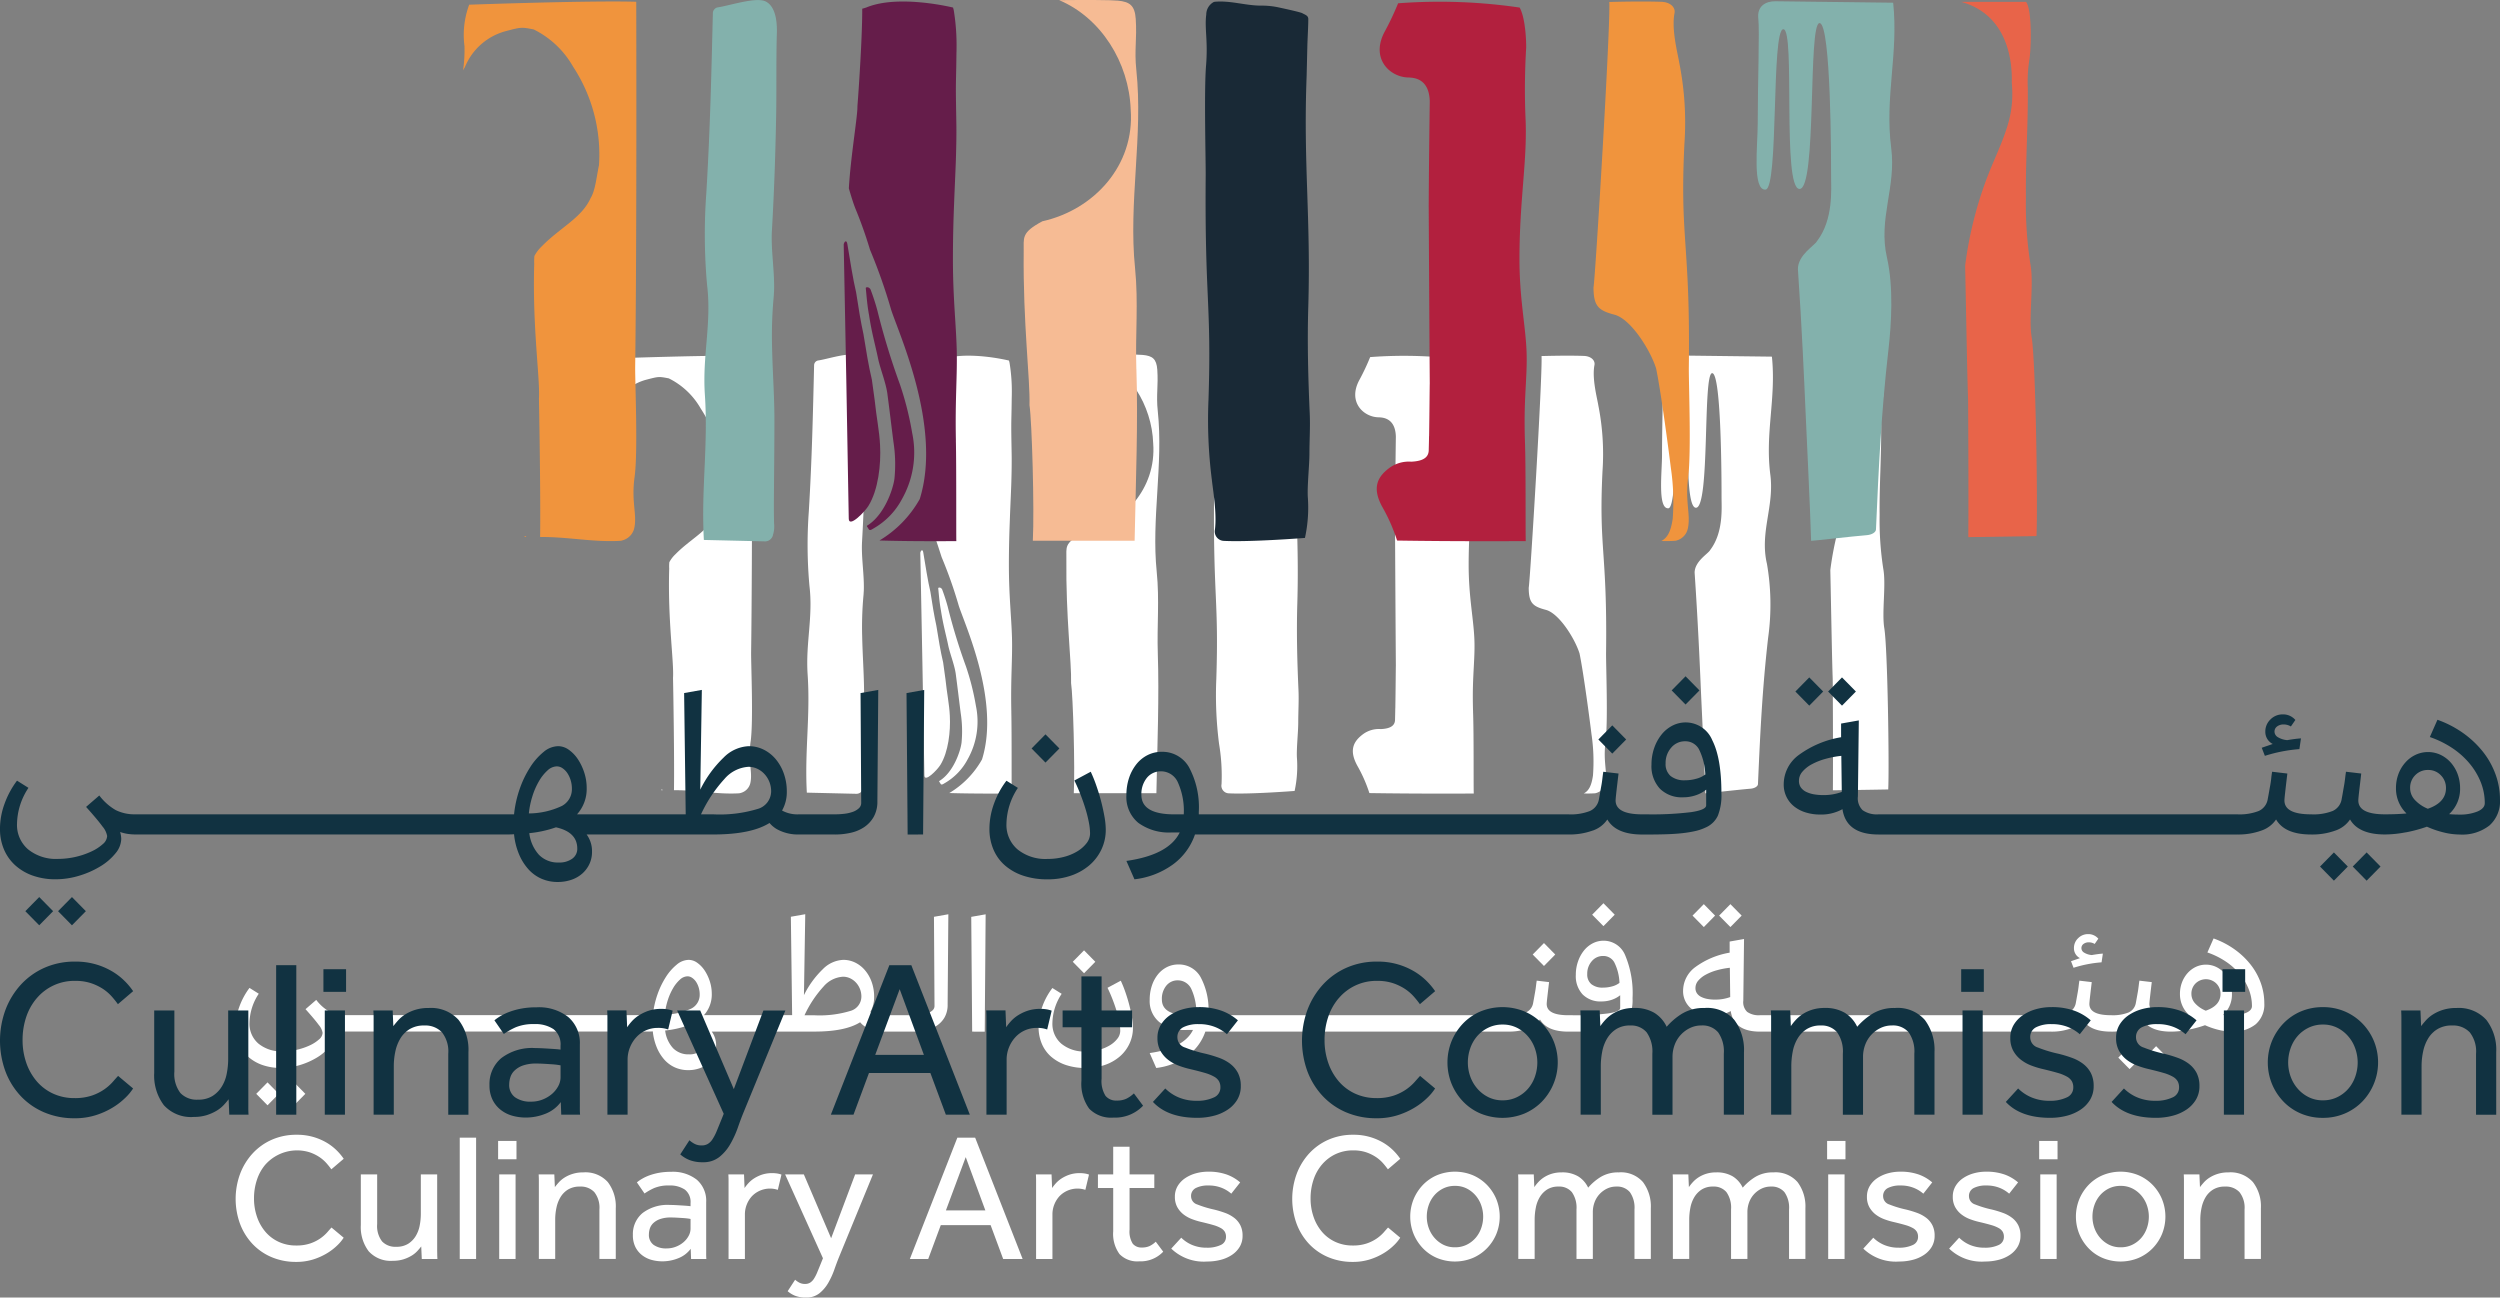 <svg xmlns="http://www.w3.org/2000/svg" width="382.191" height="198.361"><rect width="100%" height="100%" fill="#808080" stroke="none"/><g data-name="Group 685"><path data-name="Path 7371" d="M101.179 120.71a1.068 1.068 0 01.146.074h-.234c.03-.026.059-.048.088-.074" fill="#fff"/><path data-name="Path 7372" d="M288.663 120.689s-3.945.074-8.458.129c.044-5.855-.02-17.023-.028-17.017-.117-3.457-.189-8.2-.364-16.652a47.621 47.621 0 013.442-12.717c1.9-4.4 2.642-6.4 2.344-10.031.087-3.089-.758-8.458-6.266-9.978h8.034c.777.979.641 5.965.4 7.258a17.566 17.566 0 00-.182 3.445c.044 4.705-.284 8.888-.234 13.593a48.316 48.316 0 00.562 8.265c.443 2.411-.248 6.636.152 9.053.509 3.047.772 21.18.6 24.652" fill="#fff"/><path data-name="Path 7373" d="M270.115 86.136a36.733 36.733 0 01.188 11.394c-.9 7.861-1.215 14.716-1.55 22.331-.013.362-.516.671-1.186.718-1.527.118-6.861.727-6.861.7-.088-3.472-.6-13.883-.721-16.757s-.415-9.579-.917-16.968c0-1.753 2.11-2.931 2.365-3.452 2.066-2.685 1.752-6.483 1.752-8.031s.019-19.022-1.435-19.022-.3 20.637-2.487 20.576-.491-19.817-2-19.817-.558 19.8-2.214 19.9-.964-5.5-.964-8.174c0-4.945.239-11.532.072-13.06s.924-2.149 2.125-2.13l14.6.179c.668 6.4-1.063 11.647-.241 18.043.633 4.841-1.63 8.752-.53 13.573" fill="#fff"/><path data-name="Path 7374" d="M177.002 99.961c.218 6.437-.065 13.743-.217 21.3h-12.627c.2-3.891-.116-14.873-.415-16.826.094-3.171-.815-10.141-.72-19.023.032-1.739-.364-2.35 2.321-3.779 6.448-1.438 11.469-6.979 10.953-13.854-.205-5.869-3.713-11.408-8.878-13.579 3.369-.034 6.4-.027 7.3.062 1.454.142 2.087.589 2.205 2.26.167 2.5-.191 3.869.072 6.32.866 8.155-.99 16.428-.16 24.584.438 4.314.021 8.2.167 12.531" fill="#fff"/><path data-name="Path 7375" d="M198.216 59.689c.075-1.82.112-2.443.112-3.131 0-.454-.4-.534-.753-.738-.24-.136-2.289-.579-2.958-.724a9.9 9.9 0 00-2.005-.213c-1.973.034-3.927-.665-5.893-.475a.423.423 0 00-.184.063 1.773 1.773 0 00-.865 1.507c-.228 1.72.231 3.224-.025 6.361s-.032 11.631-.047 13.674c-.124 15.475.731 15.729.352 27.673a58.452 58.452 0 00.414 10.022 29.39 29.39 0 01.382 6.164 1.171 1.171 0 001.056 1.408c3.264.174 10.113-.362 10.113-.362a17.736 17.736 0 00.35-5.14c-.065-1.46.205-3.864.206-5.324 0-1.649.109-3.289.037-4.936-.2-4.416-.311-8.837-.18-13.255.33-11.189-.625-17.681-.2-28.679z" fill="#fff"/><path data-name="Path 7376" d="M245.419 119.709a1.953 1.953 0 01-1.339 1.507.962.962 0 01-.283.062 16.492 16.492 0 01-1.667.02c.713-.39 1.155-1.072 1.4-2.746a28.524 28.524 0 00-.226-6.286c-.247-2.039-1.207-9.347-1.826-12.354-.7-2.265-3.13-6.152-5.16-6.682s-2.6-1.075-2.612-3.376c.219-1.089 2.132-32.616 1.958-35.423 2.372-.062 4.736-.083 6.455-.021 1.091.034 1.775.664 1.637 1.4-.4 2.041.4 4.993.59 6.164a38.153 38.153 0 01.64 10.024c-.589 11.942.735 12.2.546 27.672-.029 2.041.32 10.539-.08 13.677s.319 4.64-.037 6.359" fill="#fff"/><path data-name="Path 7377" d="M101.165 120.716a1.026 1.026 0 01.145.075h-.233c.03-.027.058-.048.088-.075" fill="#fff"/><path data-name="Path 7378" d="M114.753 113.349c-.437 3.136.334 4.643-.043 6.36a2.037 2.037 0 01-1.449 1.508 1.144 1.144 0 01-.3.062c-3.29.192-6.557-.508-9.853-.473h-.073c.073-4.9-.11-15.47-.146-17.168.16-2.492-.822-8.784-.582-16.728a6.262 6.262 0 01.021-.966 4.69 4.69 0 01.931-1.212c2.287-2.335 4.913-3.486 6.033-5.95.59-.939.728-2.6 1.049-4.1a19.879 19.879 0 00-3.217-12.223 11.45 11.45 0 00-4.884-4.616c-1.534-.293-1.534-.293-3.47.213a7.592 7.592 0 00-5.058 4.444c-.079.144-.16.281-.232.424a18.29 18.29 0 00.174-3.012 10.767 10.767 0 01.583-5.136s15.267-.541 20.725-.363c0 0 .079 29.789-.132 45.264-.021 2.039.357 10.538-.072 13.675" fill="#fff"/><path data-name="Path 7379" d="M154.607 108.835c.073 3.233.029 11.7.058 12.478 0 0-5.255.053-9.54-.076a13.916 13.916 0 005-5.136c2.816-8.963-2.7-20.742-3.574-23.571a68.161 68.161 0 00-2.6-7.36c-.648-2.021-1.252-3.863-1.819-5.122-.313-.8-.575-1.706-.808-2.486.218-3.889 1.1-9 1.062-10.175.2-2.528.612-8.883.6-12.12a4.854 4.854 0 00.6-.193c4.017-1.6 10.66.048 10.66.048a3.574 3.574 0 01.094.369 26.615 26.615 0 01.342 4.622c0 .261-.006.507-.014.734-.007.651-.015 1.176-.022 1.616-.051 2.705-.073 2.226.007 6.738.029 1.506 0 2.965-.043 4.45-.007.288-.015.583-.029.878-.059 1.568-.139 3.184-.2 4.95-.08 2.041-.146 4.273-.146 6.841 0 4.821.387 7.992.474 11.2.086 3.3-.212 6.074-.1 11.312" fill="#fff"/><path data-name="Path 7380" d="M143.764 116.936c-.467.758-2.446 2.794-2.446 1.582s-.6-33.068-.625-34.02c.058-.341.363-.616.45-.047.329 1.964.714 4.452 1.093 6.02.277 1.869.6 3.772.91 5.177.342 2.121.625 3.881 1.04 5.635.08.595.254 1.808.357 2.589.2 2 .589 3.834.662 5.552.131 2.378-.222 5.536-1.441 7.512" fill="#fff"/><path data-name="Path 7381" d="M144.485 119.695c-.244.108-.562.437-.728.07-.067-.15-.249-.3-.16-.37 2.139-1.3 3.233-4.527 3.4-5.853a18.14 18.14 0 00-.133-4.555c-.226-1.768-.465-3.822-.757-6-.2-1.362-.83-2.91-1.127-4.232-.336-1.65-.794-3.2-1.137-5.456-.215-1.179-.277-2.019-.408-3.339-.047-.2.52-.237.65.3.27.713.56 1.609.786 2.438a88.747 88.747 0 002.809 9.2 38.9 38.9 0 011.514 6.012 11.739 11.739 0 01-1.282 8.205 9.035 9.035 0 01-3.427 3.573" fill="#fff"/><path data-name="Path 7382" d="M131.787 82.786c-.139 2.493.37 5.137.262 7.656a.024.024 0 00-.008.014c-.007.22-.021.437-.043.657a52.736 52.736 0 00-.19 6.253c.059 2.711.249 5.3.284 7.971v.026c.007.262.007.527.007.795 0 2.848-.037 6.238-.058 8.9-.014 1.582-.014 2.911.008 3.7 0 .185.008.343.013.465a3.423 3.423 0 01-.137 1.309 1.011 1.011 0 01-.969.822l-7.61-.178c-.35-6.4.552-11.65.123-18.044-.328-4.842.851-8.752.276-13.573a69.662 69.662 0 01-.094-11.394c.472-7.861.626-14.717.807-22.331a.747.747 0 01.62-.726c1.374-.191 4.692-1.308 5.9-.746 1.056.5 1.478 1.965 1.42 3.965-.1 2.869-.028 7.354-.087 10.273-.1 4.941-.249 9.256-.524 14.193" fill="#fff"/><path data-name="Path 7383" d="M225.196 108.835c.131 3.233.058 11.7.109 12.478h-.372c-1.833.013-8.622.04-15.586-.069a22.25 22.25 0 00-1.826-4.15c-1.318-2.39-.635-3.745.865-4.862a4.1 4.1 0 012.707-.773c1.746-.073 2.184-.714 2.176-1.486.014-.528.03-1.076.036-1.629l.008-.1c.05-2.951.065-6.032.08-6.465-.065-9.319-.132-22.091-.132-22.091.022-3.888.067-8.073.132-12.949-.08-2.9-2.067-2.923-2.7-2.944-2.263-.068-4.664-2.342-2.9-5.663a34.537 34.537 0 001.673-3.541 68.439 68.439 0 0115.078.528c.728 1.279.829 4.259.809 4.991a86.082 86.082 0 00-.067 9.088c.183 5.191-.764 9.784-.764 17.119 0 4.822.706 7.992.866 11.2.146 2.917-.269 5.416-.225 9.574v.007c-.008.006-.008.006 0 .012v.007c-.008.007-.008.007 0 .015v.007c-.008.006 0 .019 0 .026s-.008.02 0 .027v.015c-.008.013-.008.02 0 .027.008.507.015 1.033.036 1.595" fill="#fff"/><path data-name="Path 7384" d="M46.678 167.221l-1.723-1.752-1.724 1.752 1.724 1.752z" fill="#fff"/><path data-name="Path 7385" d="M40.896 165.47l-1.724 1.753 1.724 1.751 1.724-1.751z" fill="#fff"/><path data-name="Path 7386" d="M124.517 155.21h-1.528a17.148 17.148 0 012.9-4.38 4.265 4.265 0 012.99-1.514 2.555 2.555 0 011.071.235 2.869 2.869 0 01.9.654 3.143 3.143 0 01.835 2.141 2.285 2.285 0 01-1.682 2.2 16.233 16.233 0 01-5.492.667m-17.5 5.5a2.723 2.723 0 01-1.682.473 3.263 3.263 0 01-2.433-.946 4.813 4.813 0 01-1.209-2.7 14.269 14.269 0 003.309-.723q2.641.583 2.642 2.642a1.49 1.49 0 01-.627 1.25m-4.934-7.772a9.052 9.052 0 01.819-1.862 5.405 5.405 0 011.057-1.32 1.756 1.756 0 011.154-.5 1.257 1.257 0 01.709.236 2.244 2.244 0 01.6.613 3.369 3.369 0 01.4.876 3.564 3.564 0 01.151 1.028 2.362 2.362 0 01-1.236 2.155 9.77 9.77 0 01-4.1.932 10.587 10.587 0 01.446-2.156m37.535 4.769a8.817 8.817 0 001.932-.208 4.943 4.943 0 001.668-.7 3.771 3.771 0 001.2-1.281 3.844 3.844 0 00.458-1.959l.111-13.792-2.2.39.083 13.624a.887.887 0 01-.293.669 2.1 2.1 0 01-.75.444 4.663 4.663 0 01-1.042.237 9.7 9.7 0 01-1.168.069h-4.448a3.982 3.982 0 01-2.1-.459.223.223 0 01-.018-.014 4.624 4.624 0 00.589-2.364 6.559 6.559 0 00-.362-2.2 5.705 5.705 0 00-1-1.791 4.644 4.644 0 00-1.5-1.2 4.085 4.085 0 00-1.863-.432 4.657 4.657 0 00-3.113 1.418 14.231 14.231 0 00-2.892 3.976l.2-12.374-2.2.389.194 15.044h-13.484a4.706 4.706 0 001.2-3.253 6.142 6.142 0 00-.306-1.932 6.73 6.73 0 00-.791-1.655 4.422 4.422 0 00-1.127-1.169 2.269 2.269 0 00-1.308-.444 2.9 2.9 0 00-1.82.724 7.885 7.885 0 00-1.668 1.9 12.6 12.6 0 00-1.295 2.7 13.868 13.868 0 00-.694 3.129H52.823a5.2 5.2 0 01-2.448-.528 6.838 6.838 0 01-2.029-1.807l-1.64 1.418q1.446 1.612 2.03 2.419a2.485 2.485 0 01.583 1.2 1.4 1.4 0 01-.541 1 5.7 5.7 0 01-1.419.918 9.983 9.983 0 01-4.129.917 5.5 5.5 0 01-3.712-1.182 3.979 3.979 0 01-1.377-3.183 8.321 8.321 0 011.419-4.449l-1.419-.89a10.915 10.915 0 00-1.555 2.892 9.036 9.036 0 00-.558 3.059 6.453 6.453 0 00.5 2.6 5.623 5.623 0 001.417 1.975 6.464 6.464 0 002.183 1.265 8.391 8.391 0 002.795.445 10.044 10.044 0 002.934-.445 11.133 11.133 0 002.611-1.154 7.2 7.2 0 001.878-1.612 2.884 2.884 0 00.723-1.793 3.372 3.372 0 00-.138-.865 4.954 4.954 0 00.946.238 6.243 6.243 0 00.943.069h46.255c.24 0 .483-.01.723-.027a8.586 8.586 0 00.6 2.432 6.6 6.6 0 001.154 1.877 4.774 4.774 0 001.627 1.2 4.957 4.957 0 002.043.416 5.1 5.1 0 001.711-.279 3.9 3.9 0 001.348-.779 3.637 3.637 0 00.876-1.181 3.457 3.457 0 00.319-1.487 3.506 3.506 0 00-.667-2.169h15.708q4.705 0 6.976-1.425a3.5 3.5 0 00.922.772 5.354 5.354 0 002.752.653h4.449z" fill="#fff"/><path data-name="Path 7387" d="M150.542 157.713l.139-17.936-2.2.389.139 17.547z" fill="#fff"/><path data-name="Path 7388" d="M160.719 161.563A6.656 6.656 0 00163 162.83a9.4 9.4 0 002.974.444 8.77 8.77 0 002.906-.459 6.976 6.976 0 002.281-1.279 5.879 5.879 0 001.5-1.961 5.676 5.676 0 00.542-2.474 9.461 9.461 0 00-.152-1.557c-.1-.593-.235-1.214-.4-1.863s-.364-1.3-.586-1.945a18.289 18.289 0 00-.723-1.81l-2.029 1.086q.445.917.807 1.863t.612 1.792a16.327 16.327 0 01.388 1.6 7.3 7.3 0 01.139 1.309 1.973 1.973 0 01-.432 1.209 4.117 4.117 0 01-1.152 1.013 6.19 6.19 0 01-1.683.7 7.954 7.954 0 01-2.016.25 5.5 5.5 0 01-3.712-1.183 3.987 3.987 0 01-1.376-3.184 8.321 8.321 0 011.417-4.448l-1.417-.889a10.428 10.428 0 00-1.557 2.877 9.171 9.171 0 00-.557 3.073 6.512 6.512 0 00.5 2.585 5.426 5.426 0 001.447 1.988" fill="#fff"/><path data-name="Path 7389" d="M167.448 147.035l-1.724-1.751-1.724 1.751 1.724 1.752z" fill="#fff"/><path data-name="Path 7390" d="M237.76 145.924l-1.723-1.752-1.725 1.752 1.725 1.752z" fill="#fff"/><path data-name="Path 7391" d="M181.712 155.211q-4.088 0-4.088-2.421a3.16 3.16 0 01.681-2.111 2.2 2.2 0 011.766-.807 2.273 2.273 0 012.072 1.363 8.55 8.55 0 01.737 3.976zm64.766-4.422a5.139 5.139 0 01-1.405.194 2.7 2.7 0 01-1.794-.528 1.919 1.919 0 01-.626-1.556 2.856 2.856 0 01.7-1.96 2.2 2.2 0 011.723-.793 1.9 1.9 0 011.709.973 7.6 7.6 0 01.794 3.141 3.126 3.126 0 01-1.1.529m-12.875 6.437a3.542 3.542 0 001.821-1.377q1.085 1.866 4.338 1.863h.64q1.473 0 2.586-.041c.74-.028 1.4-.079 1.973-.152a13.881 13.881 0 001.488-.266 5.99 5.99 0 001.154-.4 2.971 2.971 0 001.528-1.459 6.85 6.85 0 00.446-2.795 14.977 14.977 0 00-1.126-6.56 3.555 3.555 0 00-3.295-2.227 3.618 3.618 0 00-1.669.4 4.234 4.234 0 00-1.349 1.114 5.5 5.5 0 00-.9 1.668 6.137 6.137 0 00-.334 2.044 4.1 4.1 0 001.043 2.989 3.831 3.831 0 002.878 1.071 4.878 4.878 0 001.571-.251 4.257 4.257 0 001.292-.7v1.945q0 .558-1.834.835a39.487 39.487 0 01-5.45.278h-.64q-3.309 0-3.31-1.724 0-.222.112-1.2t.25-2.14l-1.889-.223q-.059.361-.112.834c-.037.317-.084.631-.141.944s-.11.627-.166.934-.1.56-.139.764a1.932 1.932 0 01-1.1 1.39 6.547 6.547 0 01-2.683.417h-45.844v-.279a10.493 10.493 0 00-1.21-5.56 3.788 3.788 0 00-3.378-1.918 3.855 3.855 0 00-1.752.4 4.168 4.168 0 00-1.39 1.128 5.466 5.466 0 00-.918 1.708 6.7 6.7 0 00-.333 2.155 4.151 4.151 0 001.473 3.42 6.461 6.461 0 004.171 1.2h.973q-1.362 2.782-6.617 3.532l1 2.281a10.132 10.132 0 004.783-1.85 7.689 7.689 0 002.725-3.713h46.316a8.389 8.389 0 003.017-.486" fill="#fff"/><path data-name="Path 7392" d="M246.853 139.834l-1.724-1.753-1.725 1.753 1.725 1.752z" fill="#fff"/><path data-name="Path 7393" d="M262.196 139.975l-1.724-1.752-1.724 1.752 1.724 1.752z" fill="#fff"/><path data-name="Path 7394" d="M266.26 139.975l-1.723-1.752-1.725 1.752 1.725 1.752z" fill="#fff"/><path data-name="Path 7395" d="M316.608 146.951l.389 1a18.69 18.69 0 014.282-.834l.2-1.333c-.261.018-.528.046-.807.083s-.574.084-.889.139a2.657 2.657 0 01-1.154-.363.81.81 0 01-.43-.694.778.778 0 01.318-.64 1.3 1.3 0 01.822-.25 1.7 1.7 0 01.889.25l.555-.806a1.981 1.981 0 00-1.555-.7 2.116 2.116 0 00-1.53.626 2.043 2.043 0 00-.64 1.516 1.674 1.674 0 00.917 1.529c-.2.076-.416.148-.638.223s-.462.157-.724.249" fill="#fff"/><path data-name="Path 7396" d="M327.284 161.688l-1.724-1.752-1.723 1.752 1.723 1.752z" fill="#fff"/><path data-name="Path 7397" d="M327.896 161.688l1.724 1.752 1.724-1.752-1.724-1.752z" fill="#fff"/><path data-name="Path 7398" d="M262.171 152.818a6.447 6.447 0 01-1.125-.1 3.563 3.563 0 01-.959-.306 1.735 1.735 0 01-.653-.542 1.4 1.4 0 01-.238-.835 1.719 1.719 0 01.432-1.125 4.012 4.012 0 011.168-.918 8.014 8.014 0 011.683-.667 12.058 12.058 0 011.973-.376l.056 4.477a6.419 6.419 0 01-2.337.388m73.483-2.474a2.265 2.265 0 013.17.014 2.2 2.2 0 01.639 1.6q0 1.779-2.253 2.557a4.5 4.5 0 01-1.611-1.1 2.13 2.13 0 01-.584-1.459 2.187 2.187 0 01.639-1.613m-1.2 7.1a17.92 17.92 0 002.642-.709 11.532 11.532 0 002.057.709 8.558 8.558 0 002.03.264 5.451 5.451 0 003.67-1.125 3.974 3.974 0 001.307-3.184 9.255 9.255 0 00-.541-3.129 9.987 9.987 0 00-1.557-2.807 11.949 11.949 0 00-2.448-2.322 13.054 13.054 0 00-3.211-1.669l-.946 2.142a12.018 12.018 0 012.794 1.375 9.8 9.8 0 012.156 1.934 8.551 8.551 0 011.375 2.321 6.949 6.949 0 01.488 2.571q0 .641-.889 1.028a5.711 5.711 0 01-2.281.39c-.222 0-.436 0-.641-.014s-.407-.022-.61-.041a4.234 4.234 0 001.362-3.225 4.949 4.949 0 00-.3-1.738 4.553 4.553 0 00-.849-1.433 4.01 4.01 0 00-1.265-.958 3.658 3.658 0 00-3.114 0 4 4 0 00-1.265.958 4.547 4.547 0 00-.848 1.419 4.88 4.88 0 00-.306 1.752 4.279 4.279 0 001.307 3.141c-.407.037-.834.066-1.28.084s-.908.029-1.389.029q-3.31 0-3.309-1.726c0-.146.037-.545.11-1.194s.158-1.364.251-2.142l-1.892-.222c-.037.242-.073.519-.111.835s-.082.629-.138.945l-.166.93c-.055.305-.1.562-.14.766a1.936 1.936 0 01-1.1 1.389 6.523 6.523 0 01-2.682.419q-3.311 0-3.309-1.726c0-.146.037-.545.111-1.194s.158-1.363.25-2.141l-1.89-.223c-.038.242-.075.519-.111.835s-.084.63-.14.945l-.166.931c-.055.305-.1.561-.139.765a1.937 1.937 0 01-1.1 1.39 6.542 6.542 0 01-2.682.418h-44.481a3.051 3.051 0 01-1.974-.515 2.058 2.058 0 01-.584-1.711l.112-9.426-2.2.39v1.7a12.329 12.329 0 00-5.24 2.2 4.52 4.52 0 00-1.877 3.644 3.42 3.42 0 001.334 2.779 4.388 4.388 0 001.433.724 6.035 6.035 0 001.764.249 5.454 5.454 0 002.753-.667q.474 3.144 4.477 3.143h44.482a8.4 8.4 0 003.017-.487 3.549 3.549 0 001.82-1.377q1.086 1.866 4.336 1.864a8.38 8.38 0 003.017-.488 3.541 3.541 0 001.821-1.376q1.086 1.865 4.339 1.864a13.689 13.689 0 002.556-.264" fill="#fff"/><path data-name="Path 7399" d="M40.574 178.037a6.482 6.482 0 016.715-1.893 6.375 6.375 0 011.473.7 5.487 5.487 0 011.1.93 11.408 11.408 0 01.792.988l1.891-1.612a8.715 8.715 0 00-1.016-1.225 7.971 7.971 0 00-1.5-1.182 8.817 8.817 0 00-4.686-1.265 9.2 9.2 0 00-3.8.766 8.8 8.8 0 00-2.933 2.1 9.636 9.636 0 00-1.905 3.113 11.111 11.111 0 000 7.66 9.2 9.2 0 001.905 3.059 8.6 8.6 0 002.919 2.015 9.459 9.459 0 003.754.724 8.5 8.5 0 002.641-.389 9.579 9.579 0 002.113-.96 8.6 8.6 0 001.558-1.209 6.551 6.551 0 00.946-1.14l-1.864-1.558c-.186.2-.413.459-.68.765a6.035 6.035 0 01-1.03.9 6.173 6.173 0 01-1.529.765 6.482 6.482 0 01-2.155.319 6.248 6.248 0 01-2.669-.555 5.914 5.914 0 01-2.029-1.529 7.027 7.027 0 01-1.294-2.295 8.537 8.537 0 01-.459-2.823 8.924 8.924 0 01.445-2.835 6.976 6.976 0 011.293-2.335" fill="#fff"/><path data-name="Path 7400" d="M66.834 191.161v-11.624h-2.5v6.006a9.4 9.4 0 01-.18 1.848 4.816 4.816 0 01-.627 1.615 3.615 3.615 0 01-1.153 1.153 3.315 3.315 0 01-1.794.444 2.784 2.784 0 01-2.168-.82 3.863 3.863 0 01-.752-2.655v-7.591h-2.5v7.759a6.127 6.127 0 001.2 3.99 4.539 4.539 0 003.727 1.459 5.2 5.2 0 001.584-.223 5.687 5.687 0 001.224-.543 4.03 4.03 0 00.889-.708 8.96 8.96 0 00.612-.722l.084 1.918h2.391a11.433 11.433 0 01-.029-.792z" fill="#fff"/><path data-name="Rectangle 55" fill="#fff" d="M70.283 173.922h2.502v18.546h-2.502z"/><path data-name="Rectangle 56" fill="#fff" d="M76.15 174.422h2.809v2.807H76.15z"/><path data-name="Rectangle 57" fill="#fff" d="M76.317 179.537h2.502v12.93h-2.502z"/><path data-name="Path 7401" d="M89.163 179.231a5.255 5.255 0 00-2.838.779 4.278 4.278 0 00-.89.737q-.359.4-.61.737l-.083-1.947H82.35c.018.371.028.644.028.82v12.109h2.5v-6.006a8.746 8.746 0 01.194-1.849 5.137 5.137 0 01.626-1.612 3.449 3.449 0 011.153-1.155 3.4 3.4 0 011.807-.444 2.831 2.831 0 012.2.848 3.841 3.841 0 01.779 2.655v7.563h2.5v-7.756a6.082 6.082 0 00-1.224-4.005 4.6 4.6 0 00-3.753-1.474" fill="#fff"/><path data-name="Path 7402" d="M105.568 187.823a2.33 2.33 0 01-.306 1.139 3.371 3.371 0 01-.806.973 4.017 4.017 0 01-1.155.668 3.808 3.808 0 01-1.376.251 3.276 3.276 0 01-2-.542 1.872 1.872 0 01-.723-1.6 3.077 3.077 0 01.138-.877 2.018 2.018 0 01.515-.833 2.893 2.893 0 011.03-.626 4.854 4.854 0 011.71-.25q.444 0 .917.028c.315.018.612.037.89.055s.523.041.737.069.356.053.431.07zm2.391 3.5v-7.536a4.25 4.25 0 00-1.432-3.434 5.916 5.916 0 00-3.934-1.21 10.062 10.062 0 00-1.863.154 9.148 9.148 0 00-1.446.388 7.046 7.046 0 00-1.112.515 5.907 5.907 0 00-.807.558l1.168 1.7a9.218 9.218 0 011.446-.82 5.585 5.585 0 012.335-.405 4.028 4.028 0 012.378.626 2.375 2.375 0 01.876 2.072v.473a4.685 4.685 0 00-.473-.055 31.98 31.98 0 00-.778-.056l-.946-.056a16.63 16.63 0 00-.944-.028 6.3 6.3 0 00-4.214 1.252 4.172 4.172 0 00-1.46 3.336 4 4 0 00.4 1.877 3.659 3.659 0 001.056 1.252 4.179 4.179 0 001.446.694 6.254 6.254 0 001.6.209 6.5 6.5 0 002.434-.473 4.315 4.315 0 001.905-1.445l.055 1.557h2.336a9.172 9.172 0 01-.028-.653z" fill="#fff"/><path data-name="Path 7403" d="M118.052 179.343a4.858 4.858 0 00-1.572.235 5.583 5.583 0 00-1.195.571 4.377 4.377 0 00-.876.737 6.779 6.779 0 00-.583.736l-.083-2.085h-2.392c.018.371.028.64.028.807v12.123h2.5v-6.812a4.007 4.007 0 01.293-1.53 4.055 4.055 0 01.792-1.264 3.826 3.826 0 013.947-.96l.556-2.334a3.4 3.4 0 00-.654-.169 4.991 4.991 0 00-.764-.055" fill="#fff"/><path data-name="Path 7404" d="M127.06 189.298l-4.171-9.762h-2.864l5.785 12.82-.335.835-.541 1.319a6 6 0 01-.5.975 1.9 1.9 0 01-.584.6 1.447 1.447 0 01-.765.2 1.85 1.85 0 01-.889-.2 3.194 3.194 0 01-.64-.445l-1.14 1.753a3.914 3.914 0 001.166.709 4.492 4.492 0 001.642.263 3.153 3.153 0 002.029-.64 5.607 5.607 0 001.364-1.6 12.019 12.019 0 00.931-2.029q.374-1.073.736-1.961l5.173-12.6h-2.725z" fill="#fff"/><path data-name="Path 7405" d="M144.606 185.043l3.031-8.146 3 8.146zm1.751-11.122l-7.261 18.546h2.808l1.919-5.171h7.62l1.917 5.171h2.975l-7.257-18.546z" fill="#fff"/><path data-name="Path 7406" d="M165.071 179.343a4.856 4.856 0 00-1.571.235 5.592 5.592 0 00-1.2.571 4.37 4.37 0 00-.875.737 6.915 6.915 0 00-.584.736l-.083-2.085h-2.392c.018.371.028.64.028.807v12.123h2.5v-6.812a4.043 4.043 0 01.292-1.53 4.13 4.13 0 01.792-1.264 3.827 3.827 0 013.948-.96l.557-2.334a3.437 3.437 0 00-.654-.169 5 5 0 00-.765-.055" fill="#fff"/><path data-name="Path 7407" d="M175.747 190.492a2.8 2.8 0 01-1.2.223 1.694 1.694 0 01-1.377-.584 3.462 3.462 0 01-.487-2.142v-6.367h3.783v-2.085h-3.783v-4.226h-2.5v4.226h-2.336v2.085h2.336v6.618a5.241 5.241 0 00.96 3.476 3.776 3.776 0 003.017 1.112 4.768 4.768 0 003.67-1.474l-1.141-1.529a3.631 3.631 0 01-.945.667" fill="#fff"/><path data-name="Path 7408" d="M188.663 186.169a5.167 5.167 0 00-1.391-.75 15.654 15.654 0 00-1.709-.515 15.883 15.883 0 01-2.517-.765 1.322 1.322 0 01-.959-1.238 1.342 1.342 0 01.723-1.278 4.056 4.056 0 011.919-.39 5.344 5.344 0 012.043.362 5.063 5.063 0 011.461.89l1.361-1.724a6.51 6.51 0 00-2.072-1.209 8.246 8.246 0 00-2.821-.431 6.947 6.947 0 00-1.877.25 5.567 5.567 0 00-1.627.736 3.834 3.834 0 00-1.154 1.2 3.119 3.119 0 00-.431 1.654 3.206 3.206 0 00.361 1.57 3.7 3.7 0 00.946 1.115 5.046 5.046 0 001.321.735 10.9 10.9 0 001.487.445q1.058.25 1.766.458a5.247 5.247 0 011.139.459 1.618 1.618 0 01.613.571 1.517 1.517 0 01.181.764 1.331 1.331 0 01-.835 1.266 4.808 4.808 0 01-2.086.4 5.635 5.635 0 01-2.251-.418 5.247 5.247 0 01-1.669-1.111l-1.529 1.668a7.162 7.162 0 005.505 1.973 8.111 8.111 0 002.03-.25 5.581 5.581 0 001.725-.75 3.932 3.932 0 001.2-1.238 3.245 3.245 0 00.443-1.71 3.446 3.446 0 00-.347-1.612 3.369 3.369 0 00-.945-1.127" fill="#fff"/><path data-name="Path 7409" d="M202.096 178.037a6.161 6.161 0 012.056-1.585 6.226 6.226 0 012.741-.585 6.107 6.107 0 011.919.277 6.387 6.387 0 011.472.7 5.514 5.514 0 011.1.93 11.829 11.829 0 01.793.988l1.89-1.612a8.724 8.724 0 00-1.016-1.225 7.95 7.95 0 00-1.5-1.182 8.81 8.81 0 00-4.685-1.265 9.2 9.2 0 00-3.8.766 8.805 8.805 0 00-2.933 2.1 9.635 9.635 0 00-1.9 3.113 11.11 11.11 0 000 7.66 9.2 9.2 0 001.9 3.059 8.6 8.6 0 002.92 2.015 9.452 9.452 0 003.753.724 8.5 8.5 0 002.641-.389 9.557 9.557 0 002.113-.96 8.558 8.558 0 001.557-1.209 6.522 6.522 0 00.947-1.14l-1.864-1.558c-.186.2-.414.459-.68.765a6.035 6.035 0 01-1.03.9 6.173 6.173 0 01-1.529.765 6.482 6.482 0 01-2.155.319 6.248 6.248 0 01-2.669-.555 5.913 5.913 0 01-2.029-1.529 7.026 7.026 0 01-1.294-2.295 8.535 8.535 0 01-.458-2.823 8.926 8.926 0 01.444-2.835 6.976 6.976 0 011.293-2.335" fill="#fff"/><path data-name="Path 7410" d="M226.45 187.725a4.587 4.587 0 01-.848 1.5 4.315 4.315 0 01-1.363 1.057 3.992 3.992 0 01-1.807.4 3.9 3.9 0 01-1.792-.4 4.419 4.419 0 01-1.364-1.071 4.651 4.651 0 01-.862-1.5 5.162 5.162 0 01-.292-1.723 5.3 5.3 0 01.292-1.738 4.587 4.587 0 01.848-1.5 4.3 4.3 0 011.363-1.057 3.964 3.964 0 011.807-.4 3.883 3.883 0 011.794.4 4.42 4.42 0 011.362 1.07 4.62 4.62 0 01.862 1.516 5.21 5.21 0 01.292 1.71 5.278 5.278 0 01-.292 1.737m.876-6.576a6.714 6.714 0 00-2.168-1.487 7.192 7.192 0 00-5.478 0 6.543 6.543 0 00-2.155 1.487 7.016 7.016 0 00-1.419 2.184 7.114 7.114 0 000 5.31 7.01 7.01 0 001.419 2.183 6.511 6.511 0 002.155 1.487 7.192 7.192 0 005.478 0 6.68 6.68 0 002.168-1.487 6.924 6.924 0 001.432-2.183 7.114 7.114 0 000-5.31 6.929 6.929 0 00-1.432-2.184" fill="#fff"/><path data-name="Path 7411" d="M247.484 179.231a5.143 5.143 0 00-2.793.708 8.206 8.206 0 00-1.9 1.628 4.05 4.05 0 00-1.544-1.738 4.73 4.73 0 00-2.489-.6 5.071 5.071 0 00-1.571.223 4.824 4.824 0 00-1.181.556 4.533 4.533 0 00-.862.737 6.61 6.61 0 00-.584.737l-.083-1.947h-2.392q.027.557.027.82v12.109h2.5v-6.006a9.6 9.6 0 01.179-1.835 4.934 4.934 0 01.612-1.626 3.56 3.56 0 011.127-1.155 3.145 3.145 0 011.725-.444 2.514 2.514 0 012.043.848 4.1 4.1 0 01.709 2.655v7.563h2.5v-7.173a4.235 4.235 0 01.264-1.488 3.7 3.7 0 01.751-1.237 3.777 3.777 0 011.14-.849 3.206 3.206 0 011.432-.319 2.551 2.551 0 012.072.848 4.108 4.108 0 01.708 2.655v7.563h2.5v-7.756a6.2 6.2 0 00-1.2-3.992 4.463 4.463 0 00-3.7-1.487" fill="#fff"/><path data-name="Path 7412" d="M271.119 179.231a5.143 5.143 0 00-2.793.708 8.253 8.253 0 00-1.906 1.628 4.039 4.039 0 00-1.542-1.738 4.734 4.734 0 00-2.49-.6 5.06 5.06 0 00-1.57.223 4.833 4.833 0 00-1.182.556 4.535 4.535 0 00-.862.737 6.484 6.484 0 00-.583.737l-.083-1.947h-2.393c.018.371.028.644.028.82v12.109h2.5v-6.006a9.679 9.679 0 01.179-1.835 4.936 4.936 0 01.613-1.626 3.548 3.548 0 011.126-1.155 3.147 3.147 0 011.725-.444 2.516 2.516 0 012.044.848 4.108 4.108 0 01.708 2.655v7.563h2.5v-7.173a4.258 4.258 0 01.263-1.488 3.718 3.718 0 01.751-1.237 3.777 3.777 0 011.14-.849 3.21 3.21 0 011.433-.319 2.546 2.546 0 012.07.848 4.1 4.1 0 01.709 2.655v7.563h2.5v-7.756a6.2 6.2 0 00-1.2-3.992 4.463 4.463 0 00-3.7-1.487" fill="#fff"/><path data-name="Rectangle 58" fill="#fff" d="M279.489 179.537h2.502v12.93h-2.502z"/><path data-name="Rectangle 59" fill="#fff" d="M279.323 174.422h2.807v2.807h-2.807z"/><path data-name="Path 7413" d="M294.462 186.169a5.2 5.2 0 00-1.391-.75 15.653 15.653 0 00-1.709-.515 15.9 15.9 0 01-2.518-.765 1.323 1.323 0 01-.958-1.238 1.341 1.341 0 01.722-1.278 4.06 4.06 0 011.92-.39 5.333 5.333 0 012.041.362 5.059 5.059 0 011.463.89l1.36-1.724a6.5 6.5 0 00-2.071-1.209 8.251 8.251 0 00-2.822-.431 6.958 6.958 0 00-1.877.25 5.55 5.55 0 00-1.626.736 3.827 3.827 0 00-1.155 1.2 3.128 3.128 0 00-.43 1.654 3.206 3.206 0 00.361 1.57 3.691 3.691 0 00.945 1.115 5.046 5.046 0 001.321.735 10.959 10.959 0 001.488.445q1.058.25 1.766.458a5.248 5.248 0 011.139.459 1.618 1.618 0 01.613.571 1.517 1.517 0 01.181.764 1.331 1.331 0 01-.835 1.266 4.813 4.813 0 01-2.087.4 5.635 5.635 0 01-2.251-.418 5.253 5.253 0 01-1.668-1.111l-1.53 1.668a7.164 7.164 0 005.506 1.973 8.123 8.123 0 002.03-.25 5.6 5.6 0 001.725-.75 3.932 3.932 0 001.2-1.238 3.254 3.254 0 00.443-1.71 3.445 3.445 0 00-.347-1.612 3.37 3.37 0 00-.945-1.127" fill="#fff"/><path data-name="Path 7414" d="M307.585 186.169a5.167 5.167 0 00-1.391-.75 15.509 15.509 0 00-1.708-.515 15.9 15.9 0 01-2.518-.765 1.322 1.322 0 01-.959-1.238 1.342 1.342 0 01.723-1.278 4.059 4.059 0 011.919-.39 5.347 5.347 0 012.043.362 5.015 5.015 0 011.46.89l1.363-1.724a6.5 6.5 0 00-2.073-1.209 8.246 8.246 0 00-2.821-.431 6.952 6.952 0 00-1.877.25 5.55 5.55 0 00-1.626.736 3.8 3.8 0 00-1.154 1.2 3.11 3.11 0 00-.431 1.654 3.2 3.2 0 00.361 1.57 3.653 3.653 0 00.946 1.115 5.024 5.024 0 001.32.735 10.993 10.993 0 001.487.445q1.058.25 1.766.458a5.257 5.257 0 011.14.459 1.606 1.606 0 01.612.571 1.517 1.517 0 01.182.764 1.332 1.332 0 01-.835 1.266 4.808 4.808 0 01-2.086.4 5.64 5.64 0 01-2.252-.418 5.243 5.243 0 01-1.668-1.111l-1.529 1.668a7.161 7.161 0 005.505 1.973 8.123 8.123 0 002.03-.25 5.582 5.582 0 001.725-.75 3.918 3.918 0 001.2-1.238 3.254 3.254 0 00.444-1.71 3.458 3.458 0 00-.347-1.612 3.361 3.361 0 00-.946-1.127" fill="#fff"/><path data-name="Rectangle 60" fill="#fff" d="M311.909 179.537h2.503v12.93h-2.503z"/><path data-name="Rectangle 61" fill="#fff" d="M311.742 174.422h2.808v2.807h-2.808z"/><path data-name="Path 7415" d="M328.216 187.725a4.6 4.6 0 01-.847 1.5 4.319 4.319 0 01-1.364 1.057 3.991 3.991 0 01-1.806.4 3.907 3.907 0 01-1.794-.4 4.427 4.427 0 01-1.363-1.071 4.671 4.671 0 01-.863-1.5 5.213 5.213 0 01-.292-1.723 5.351 5.351 0 01.292-1.738 4.626 4.626 0 01.849-1.5 4.294 4.294 0 011.362-1.057 3.975 3.975 0 011.809-.4 3.891 3.891 0 011.794.4 4.412 4.412 0 011.36 1.07 4.6 4.6 0 01.863 1.516 5.236 5.236 0 01.292 1.71 5.3 5.3 0 01-.292 1.737m.876-6.576a6.7 6.7 0 00-2.169-1.487 7.189 7.189 0 00-5.477 0 6.558 6.558 0 00-2.156 1.487 7.029 7.029 0 00-1.417 2.184 7.1 7.1 0 000 5.31 7.023 7.023 0 001.417 2.183 6.526 6.526 0 002.156 1.487 7.189 7.189 0 005.477 0 6.663 6.663 0 002.169-1.487 6.923 6.923 0 001.432-2.183 7.1 7.1 0 000-5.31 6.928 6.928 0 00-1.432-2.184" fill="#fff"/><path data-name="Path 7416" d="M340.66 179.231a5.256 5.256 0 00-2.839.779 4.271 4.271 0 00-.889.737c-.24.269-.444.514-.609.737l-.084-1.947h-2.392q.027.557.027.82v12.109h2.5v-6.006a8.746 8.746 0 01.2-1.849 5.16 5.16 0 01.625-1.612 3.437 3.437 0 011.155-1.155 3.386 3.386 0 011.807-.444 2.832 2.832 0 012.2.848 3.836 3.836 0 01.778 2.655v7.563h2.5v-7.756a6.077 6.077 0 00-1.225-4.005 4.6 4.6 0 00-3.752-1.474" fill="#fff"/><path data-name="Path 7417" d="M80.289 81.975a1.338 1.338 0 01.179.093h-.289c.037-.034.073-.059.11-.093" fill="#f0943d"/><path data-name="Path 7418" d="M311.33 81.955s-4.861.092-10.422.159c.055-7.215-.025-20.978-.033-20.971-.146-4.26-.236-10.11-.45-20.522a58.587 58.587 0 014.241-15.669c2.342-5.428 3.256-7.883 2.889-12.362.108-3.807-.934-10.424-7.722-12.3h9.9c.96 1.206.79 7.35.492 8.945a21.732 21.732 0 00-.223 4.243c.054 5.8-.349 10.954-.287 16.751a59.634 59.634 0 00.691 10.186c.548 2.971-.3 8.178.188 11.156.628 3.756.95 26.1.736 30.38" fill="#e86449"/><path data-name="Path 7419" d="M288.471 39.375c1.03 4.515.672 10.195.232 14.044-1.111 9.685-1.5 18.133-1.911 27.518-.014.446-.635.826-1.461.884-1.882.144-8.454.9-8.454.86-.108-4.277-.737-17.107-.89-20.648s-.509-11.8-1.129-20.91c0-2.161 2.6-3.612 2.916-4.253 2.545-3.309 2.159-7.991 2.159-9.9s.024-23.439-1.77-23.439-.375 25.431-3.065 25.356-.6-24.421-2.466-24.421-.686 24.393-2.727 24.521-1.19-6.784-1.19-10.073c0-6.1.3-14.213.089-16.095s1.138-2.648 2.619-2.625l18 .221c.825 7.881-1.31 14.352-.3 22.234.779 5.966-2.007 10.786-.654 16.726" fill="#83b1ac"/><path data-name="Path 7420" d="M173.727 56.41c.269 7.933-.081 16.936-.27 26.254h-15.561c.251-4.8-.142-18.329-.511-20.734.118-3.91-1-12.5-.887-23.443.039-2.143-.448-2.9 2.859-4.658 7.946-1.773 14.136-8.6 13.5-17.073-.252-7.233-4.576-14.057-10.941-16.734 4.151-.041 7.891-.031 8.994.077 1.793.175 2.574.724 2.717 2.785.207 3.081-.234 4.768.089 7.788 1.068 10.051-1.219 20.245-.195 30.3.537 5.317.026 10.1.2 15.443" fill="#f6bb94"/><path data-name="Path 7421" d="M199.869 6.782c.092-2.243.138-3.011.138-3.857 0-.561-.488-.66-.927-.912-.3-.167-2.821-.711-3.645-.89a12.066 12.066 0 00-2.472-.264c-2.43.044-4.839-.819-7.261-.586a.525.525 0 00-.227.079 2.182 2.182 0 00-1.065 1.859c-.283 2.119.283 3.971-.034 7.837s-.035 14.333-.055 16.851c-.153 19.07.9 19.382.433 34.1a72.164 72.164 0 00.509 12.35c.148 1.444.789 5.079.474 7.6a1.44 1.44 0 001.3 1.736c4.019.214 12.46-.448 12.46-.448a21.791 21.791 0 00.431-6.334c-.081-1.8.251-4.76.253-6.561 0-2.032.136-4.053.048-6.082-.242-5.443-.386-10.887-.224-16.334.406-13.789-.769-21.788-.25-35.344z" fill="#192936"/><path data-name="Path 7422" d="M258.04 80.747a2.4 2.4 0 01-1.65 1.856 1.1 1.1 0 01-.352.075 19.48 19.48 0 01-2.053.027c.882-.481 1.424-1.323 1.731-3.386a35.214 35.214 0 00-.276-7.745c-.308-2.513-1.49-11.518-2.253-15.223-.859-2.791-3.858-7.582-6.357-8.237s-3.2-1.325-3.221-4.158c.272-1.344 2.629-40.193 2.415-43.654 2.922-.076 5.836-.1 7.955-.026 1.344.043 2.185.819 2.016 1.731-.494 2.514.494 6.15.726 7.594a46.779 46.779 0 01.788 12.356c-.723 14.716.906 15.028.675 34.1-.036 2.516.393 12.989-.1 16.854s.4 5.721-.043 7.838" fill="#f0943d"/><path data-name="Path 7423" d="M80.27 81.987a1.331 1.331 0 01.181.093h-.289c.037-.033.072-.058.108-.093" fill="#f0943d"/><path data-name="Path 7424" d="M97.016 72.908c-.537 3.864.411 5.721-.053 7.838a2.513 2.513 0 01-1.785 1.858 1.425 1.425 0 01-.378.077c-4.053.236-8.078-.627-12.142-.584h-.088c.088-6.041-.136-19.061-.179-21.156.194-3.071-1.015-10.826-.72-20.614a8.032 8.032 0 01.028-1.191 5.759 5.759 0 011.148-1.5c2.817-2.875 6.054-4.293 7.433-7.331.727-1.158.9-3.207 1.291-5.054a24.5 24.5 0 00-3.962-15.065A14.109 14.109 0 0081.59 4.5c-1.891-.364-1.891-.364-4.276.261a9.345 9.345 0 00-6.232 5.477c-.1.177-.2.346-.289.522a22.012 22.012 0 00.215-3.711 13.31 13.31 0 01.719-6.331S90.541.05 97.267.272c0 0 .1 36.707-.163 55.78-.025 2.513.441 12.986-.088 16.851" fill="#f0943d"/><path data-name="Path 7425" d="M146.13 67.348c.09 3.982.037 14.421.071 15.375 0 0-6.475.066-11.755-.095a17.152 17.152 0 006.159-6.327c3.47-11.045-3.328-25.56-4.4-29.047a83.6 83.6 0 00-3.2-9.07 66.385 66.385 0 00-2.24-6.312c-.385-.989-.71-2.1-.995-3.065.266-4.792 1.353-11.1 1.308-12.539.244-3.115.755-10.944.737-14.937a5.664 5.664 0 00.746-.235c4.947-1.975 13.135.059 13.135.059a4.6 4.6 0 01.118.454 33.053 33.053 0 01.42 5.7c0 .32-.008.623-.017.9-.01.8-.02 1.451-.028 1.993-.063 3.333-.09 2.743.008 8.3.037 1.859 0 3.656-.053 5.487-.008.353-.018.717-.035 1.081-.073 1.93-.172 3.923-.252 6.1-.1 2.515-.177 5.266-.177 8.432 0 5.94.474 9.845.58 13.8.108 4.068-.258 7.486-.124 13.941" fill="#651d4a"/><path data-name="Path 7426" d="M132.767 77.329c-.574.934-3.013 3.443-3.013 1.95s-.735-40.749-.772-41.923c.073-.423.45-.758.556-.059.4 2.423.881 5.486 1.345 7.417.342 2.3.736 4.65 1.121 6.381.423 2.615.773 4.784 1.284 6.945.1.733.312 2.227.438 3.189.243 2.463.726 4.727.816 6.843.162 2.93-.271 6.822-1.775 9.257" fill="#651d4a"/><path data-name="Path 7427" d="M133.656 80.729c-.3.134-.694.539-.9.087-.081-.184-.306-.374-.2-.454 2.637-1.6 3.986-5.579 4.188-7.214a22.284 22.284 0 00-.161-5.615c-.28-2.176-.575-4.708-.932-7.4-.242-1.677-1.025-3.584-1.391-5.213-.412-2.035-.979-3.942-1.4-6.725-.267-1.452-.342-2.487-.5-4.115-.059-.248.639-.291.8.376.333.877.691 1.983.968 3.005a109.81 109.81 0 003.463 11.341 47.84 47.84 0 011.863 7.408 14.454 14.454 0 01-1.578 10.112 11.122 11.122 0 01-4.222 4.4" fill="#651d4a"/><path data-name="Path 7428" d="M118.006 35.245c-.169 3.072.456 6.33.323 9.435a.032.032 0 00-.009.019c-.009.268-.027.537-.052.809a64.321 64.321 0 00-.233 7.706c.071 3.341.3 6.53.346 9.821v.031c.01.324.01.652.01.98 0 3.512-.043 7.69-.071 10.964-.017 1.949-.017 3.587.009 4.556 0 .228.01.422.019.575a4.281 4.281 0 01-.171 1.61 1.243 1.243 0 01-1.193 1.015l-9.38-.221c-.43-7.881.683-14.354.152-22.238-.4-5.962 1.05-10.783.342-16.724a85.914 85.914 0 01-.118-14.042c.582-9.688.773-18.133 1-27.518a.918.918 0 01.761-.9c1.695-.236 5.785-1.612 7.273-.918 1.3.613 1.821 2.421 1.75 4.885-.118 3.537-.037 9.062-.108 12.658-.118 6.092-.3 11.409-.647 17.492" fill="#83b1ac"/><path data-name="Path 7429" d="M233.122 67.348c.16 3.982.073 14.421.133 15.375h-.459c-2.259.016-10.626.051-19.211-.085a27.055 27.055 0 00-2.246-5.112c-1.625-2.946-.783-4.617 1.065-5.993a5.053 5.053 0 013.337-.953c2.151-.089 2.69-.878 2.68-1.832.017-.649.038-1.325.045-2.009l.011-.117c.06-3.637.079-7.434.1-7.966-.079-11.486-.161-27.224-.161-27.224.025-4.792.082-9.948.161-15.959-.1-3.576-2.545-3.6-3.329-3.628-2.788-.084-5.747-2.884-3.575-6.978a43.224 43.224 0 002.063-4.363 84.366 84.366 0 0118.58.651c.9 1.579 1.021 5.248 1 6.152a105.048 105.048 0 00-.08 11.2c.222 6.4-.944 12.06-.944 21.1 0 5.94.871 9.845 1.068 13.8.179 3.594-.333 6.675-.277 11.795v.01c-.008.009-.008.009 0 .019v.008c-.008.007-.008.007 0 .017v.006c-.008.01 0 .025 0 .033s-.008.028 0 .035v.016c-.008.019-.008.026 0 .036.008.623.015 1.272.044 1.966" fill="#b2203e"/><path data-name="Path 7430" d="M13.126 139.298L11 137.14l-2.124 2.158L11 141.457z" fill="#113241"/><path data-name="Path 7431" d="M5.996 137.139l-2.124 2.159 2.124 2.157 2.124-2.157z" fill="#113241"/><path data-name="Path 7432" d="M109.049 124.496h-1.884a21.131 21.131 0 013.578-5.4 5.266 5.266 0 013.685-1.869 3.13 3.13 0 011.32.291 3.488 3.488 0 011.113.807 3.87 3.87 0 011.028 2.639 2.816 2.816 0 01-2.072 2.707 20.03 20.03 0 01-6.768.822m-21.569 6.783a3.353 3.353 0 01-2.072.582 4.03 4.03 0 01-3-1.164 5.955 5.955 0 01-1.49-3.322 17.677 17.677 0 004.078-.893q3.257.723 3.256 3.256a1.837 1.837 0 01-.773 1.541m-6.079-9.577a11.026 11.026 0 011.008-2.295 6.673 6.673 0 011.3-1.628 2.167 2.167 0 011.424-.617 1.554 1.554 0 01.873.291 2.769 2.769 0 01.737.753 4.092 4.092 0 01.5 1.081 4.37 4.37 0 01.187 1.269 2.906 2.906 0 01-1.523 2.654 12.026 12.026 0 01-5.056 1.148 12.824 12.824 0 01.551-2.656m46.255 5.877a10.786 10.786 0 002.381-.258 6.093 6.093 0 002.055-.855 4.679 4.679 0 001.472-1.576 4.745 4.745 0 00.567-2.415l.135-17-2.707.481.1 16.79a1.089 1.089 0 01-.362.824 2.643 2.643 0 01-.922.546 5.805 5.805 0 01-1.286.293 12.354 12.354 0 01-1.439.085h-5.48a4.9 4.9 0 01-2.588-.566.248.248 0 00-.024-.016 5.707 5.707 0 00.726-2.914 8.088 8.088 0 00-.446-2.708 7.088 7.088 0 00-1.233-2.21 5.761 5.761 0 00-1.85-1.473 5.1 5.1 0 00-2.3-.531 5.741 5.741 0 00-3.834 1.746 17.483 17.483 0 00-3.567 4.9l.241-15.249-2.709.481.242 18.538h-16.61a5.805 5.805 0 001.472-4.01 7.564 7.564 0 00-.375-2.381 8.375 8.375 0 00-.975-2.039 5.529 5.529 0 00-1.389-1.441 2.826 2.826 0 00-1.612-.547 3.582 3.582 0 00-2.244.891 9.727 9.727 0 00-2.054 2.346 15.537 15.537 0 00-1.6 3.325 17.034 17.034 0 00-.855 3.856h-57.89a6.421 6.421 0 01-3.015-.651 8.433 8.433 0 01-2.5-2.228l-2.021 1.748q1.782 1.984 2.5 2.982a3.075 3.075 0 01.72 1.472 1.734 1.734 0 01-.669 1.235 6.969 6.969 0 01-1.748 1.129 12.219 12.219 0 01-5.087 1.13 6.781 6.781 0 01-4.575-1.455 4.908 4.908 0 01-1.7-3.925 10.232 10.232 0 011.75-5.482l-1.75-1.1a13.428 13.428 0 00-1.917 3.565 11.139 11.139 0 00-.686 3.769 7.957 7.957 0 00.619 3.205 6.929 6.929 0 001.744 2.431 7.966 7.966 0 002.69 1.561 10.327 10.327 0 003.445.547 12.319 12.319 0 003.614-.547 13.728 13.728 0 003.221-1.423 8.77 8.77 0 002.314-1.987 3.552 3.552 0 00.891-2.209 4.064 4.064 0 00-.171-1.063 6.266 6.266 0 001.166.291 8.037 8.037 0 001.162.085h57c.3 0 .6-.012.891-.035a10.505 10.505 0 00.737 3 8.12 8.12 0 001.424 2.314 5.85 5.85 0 002 1.473 6.109 6.109 0 002.517.514 6.376 6.376 0 002.11-.342 4.858 4.858 0 001.66-.96 4.5 4.5 0 001.079-1.455 4.251 4.251 0 00.393-1.835 4.3 4.3 0 00-.822-2.672h19.359q5.8 0 8.6-1.758a4.275 4.275 0 001.135.952 6.608 6.608 0 003.394.806h5.482z" fill="#113241"/><path data-name="Path 7433" d="M141.12 127.575l.171-22.1-2.706.481.172 21.621z" fill="#113241"/><path data-name="Path 7434" d="M153.661 132.326a8.223 8.223 0 002.812 1.56 11.544 11.544 0 003.665.545 10.8 10.8 0 003.578-.564 8.594 8.594 0 002.812-1.576 7.224 7.224 0 001.848-2.415 6.97 6.97 0 00.669-3.052 11.649 11.649 0 00-.187-1.915c-.128-.733-.291-1.5-.495-2.3s-.449-1.6-.724-2.4a21.647 21.647 0 00-.891-2.229l-2.5 1.338q.549 1.129.995 2.3c.295.775.547 1.513.753 2.208a20.148 20.148 0 01.48 1.971 9.2 9.2 0 01.169 1.61 2.435 2.435 0 01-.53 1.492 5.121 5.121 0 01-1.422 1.251 7.628 7.628 0 01-2.073.856 9.779 9.779 0 01-2.483.306 6.779 6.779 0 01-4.574-1.455 4.91 4.91 0 01-1.7-3.925 10.248 10.248 0 011.748-5.482l-1.748-1.095a12.91 12.91 0 00-1.917 3.545 11.3 11.3 0 00-.686 3.787 8.016 8.016 0 00.617 3.188 6.686 6.686 0 001.782 2.45" fill="#113241"/><path data-name="Path 7435" d="M161.955 114.422l-2.126-2.159-2.125 2.159 2.125 2.159z" fill="#113241"/><path data-name="Path 7436" d="M248.602 113.051l-2.125-2.159-2.126 2.159 2.126 2.159z" fill="#113241"/><path data-name="Path 7437" d="M179.533 124.496q-5.037 0-5.04-2.98a3.911 3.911 0 01.84-2.606 2.72 2.72 0 012.177-.992 2.805 2.805 0 012.554 1.677 10.577 10.577 0 01.906 4.9zm79.81-5.451a6.2 6.2 0 01-1.732.242 3.339 3.339 0 01-2.21-.65 2.379 2.379 0 01-.769-1.921 3.522 3.522 0 01.855-2.414 2.714 2.714 0 012.124-.977 2.346 2.346 0 012.11 1.2 9.4 9.4 0 01.977 3.875 3.869 3.869 0 01-1.355.647m-15.864 7.933a4.375 4.375 0 002.244-1.7q1.335 2.3 5.344 2.3h.79q1.815 0 3.186-.053t2.432-.187a17.34 17.34 0 001.835-.324 7.669 7.669 0 001.419-.5 3.662 3.662 0 001.884-1.8 8.434 8.434 0 00.551-3.445q0-5.346-1.389-8.088a4.407 4.407 0 00-6.117-2.242 5.158 5.158 0 00-1.659 1.37 6.8 6.8 0 00-1.115 2.057 7.6 7.6 0 00-.411 2.516 5.056 5.056 0 001.286 3.686 4.724 4.724 0 003.545 1.319 5.981 5.981 0 001.937-.31 5.216 5.216 0 001.592-.856v2.4q0 .682-2.261 1.028a48.606 48.606 0 01-6.715.343h-.79q-4.075 0-4.078-2.126c0-.181.047-.674.137-1.473s.195-1.678.311-2.64l-2.332-.271c-.045.3-.092.637-.136 1.027s-.1.776-.173 1.164-.135.773-.2 1.148-.126.693-.171.942a2.382 2.382 0 01-1.355 1.714 8.044 8.044 0 01-3.307.515h-56.496v-.343a12.922 12.922 0 00-1.493-6.855 4.665 4.665 0 00-4.16-2.362 4.777 4.777 0 00-2.161.495 5.156 5.156 0 00-1.713 1.389 6.831 6.831 0 00-1.131 2.1 8.25 8.25 0 00-.41 2.657 5.109 5.109 0 001.817 4.215 7.955 7.955 0 005.137 1.472h1.2q-1.679 3.429-8.154 4.354l1.233 2.81a12.443 12.443 0 005.893-2.278 9.478 9.478 0 003.358-4.575h57.076a10.359 10.359 0 003.72-.6" fill="#113241"/><path data-name="Path 7438" d="M259.807 105.547l-2.125-2.159-2.124 2.159 2.124 2.159z" fill="#113241"/><path data-name="Path 7439" d="M278.719 105.718l-2.124-2.159-2.123 2.159 2.123 2.159z" fill="#113241"/><path data-name="Path 7440" d="M283.723 105.718l-2.124-2.159-2.126 2.159 2.126 2.159z" fill="#113241"/><path data-name="Path 7441" d="M345.767 114.318l.479 1.234a23.071 23.071 0 015.278-1.03l.24-1.641c-.32.021-.649.056-.993.1s-.71.1-1.1.171a3.342 3.342 0 01-1.422-.444 1.008 1.008 0 01-.531-.858.964.964 0 01.392-.789 1.6 1.6 0 011.012-.308 2.1 2.1 0 011.1.308l.684-.994a2.446 2.446 0 00-1.917-.855 2.6 2.6 0 00-1.886.77 2.523 2.523 0 00-.789 1.868 2.068 2.068 0 001.131 1.884c-.25.092-.513.183-.786.275s-.571.193-.893.307" fill="#113241"/><path data-name="Path 7442" d="M358.924 132.475l-2.125-2.159-2.122 2.159 2.122 2.159z" fill="#113241"/><path data-name="Path 7443" d="M359.677 132.475l2.125 2.159 2.126-2.159-2.126-2.159z" fill="#113241"/><path data-name="Path 7444" d="M278.683 121.549a8.029 8.029 0 01-1.386-.118 4.408 4.408 0 01-1.181-.378 2.129 2.129 0 01-.807-.668 1.759 1.759 0 01-.291-1.03 2.11 2.11 0 01.533-1.387 4.923 4.923 0 011.438-1.131 9.961 9.961 0 012.074-.821 15.021 15.021 0 012.432-.463l.069 5.515a7.843 7.843 0 01-2.881.481m90.557-3.05a2.649 2.649 0 011.95-.789 2.622 2.622 0 011.954.807 2.711 2.711 0 01.789 1.969q0 2.195-2.774 3.153a5.552 5.552 0 01-1.988-1.353 2.633 2.633 0 01-.72-1.8 2.684 2.684 0 01.789-1.987m-1.475 8.756a22 22 0 003.256-.875 14.168 14.168 0 002.535.875 10.633 10.633 0 002.5.324 6.721 6.721 0 004.523-1.386 4.907 4.907 0 001.61-3.924 11.315 11.315 0 00-.668-3.855 12.31 12.31 0 00-1.919-3.463 14.865 14.865 0 00-3.016-2.86 16.077 16.077 0 00-3.957-2.055l-1.164 2.639a14.973 14.973 0 013.443 1.694 12.219 12.219 0 012.655 2.382 10.649 10.649 0 011.7 2.86 8.627 8.627 0 01.6 3.172c0 .526-.367.949-1.1 1.267a7.074 7.074 0 01-2.812.479 16.628 16.628 0 01-1.541-.066 5.229 5.229 0 001.679-3.977 6.128 6.128 0 00-.375-2.14 5.644 5.644 0 00-1.047-1.766 4.877 4.877 0 00-1.559-1.18 4.484 4.484 0 00-3.836 0 4.813 4.813 0 00-1.559 1.18 5.565 5.565 0 00-1.049 1.748 6.042 6.042 0 00-.375 2.158 5.277 5.277 0 001.61 3.873c-.5.046-1.026.078-1.576.1s-1.119.033-1.713.033q-4.08 0-4.078-2.124c0-.182.047-.674.137-1.472s.2-1.681.309-2.641l-2.332-.274c-.045.3-.091.64-.136 1.029s-.1.777-.171 1.164-.136.771-.2 1.146-.128.693-.171.945a2.392 2.392 0 01-1.355 1.712 8.046 8.046 0 01-3.3.515q-4.077 0-4.077-2.126c0-.182.048-.672.138-1.472s.193-1.679.309-2.639l-2.33-.275c-.047.3-.1.639-.138 1.03s-.1.775-.171 1.162-.138.773-.205 1.148-.127.693-.172.945a2.393 2.393 0 01-1.355 1.712 8.036 8.036 0 01-3.306.515h-54.822a3.772 3.772 0 01-2.435-.635 2.526 2.526 0 01-.719-2.106l.138-11.617-2.708.48v2.092a15.139 15.139 0 00-6.457 2.706 5.565 5.565 0 00-2.315 4.488 4.275 4.275 0 00.447 1.971 4.217 4.217 0 001.2 1.455 5.386 5.386 0 001.768.893 7.453 7.453 0 002.174.306 6.709 6.709 0 003.392-.822q.582 3.873 5.518 3.872h54.809a10.336 10.336 0 003.719-.6 4.375 4.375 0 002.243-1.7q1.336 2.3 5.345 2.3a10.364 10.364 0 003.718-.6 4.4 4.4 0 002.245-1.7q1.336 2.3 5.345 2.295a17.036 17.036 0 003.152-.324" fill="#113241"/><path data-name="Path 7445" d="M5.603 152.625a7.51 7.51 0 015.911-2.673 7.524 7.524 0 012.365.341 7.935 7.935 0 011.817.859 6.732 6.732 0 011.351 1.148 13.5 13.5 0 01.977 1.216l2.33-1.989a10.372 10.372 0 00-1.251-1.506 9.765 9.765 0 00-1.85-1.457 10.873 10.873 0 00-2.517-1.113 11.026 11.026 0 00-3.256-.446 11.336 11.336 0 00-4.678.942 10.892 10.892 0 00-3.616 2.589 11.964 11.964 0 00-2.346 3.837 13.675 13.675 0 000 9.438 11.368 11.368 0 002.346 3.769 10.6 10.6 0 003.6 2.485 11.67 11.67 0 004.624.891 10.463 10.463 0 003.255-.479 11.783 11.783 0 002.6-1.182 10.619 10.619 0 001.917-1.49 7.929 7.929 0 001.166-1.405l-2.294-1.921c-.231.252-.51.565-.84.944a7.461 7.461 0 01-1.268 1.113 7.615 7.615 0 01-1.884.944 8.042 8.042 0 01-2.657.393 7.683 7.683 0 01-3.289-.685 7.312 7.312 0 01-2.5-1.884 8.69 8.69 0 01-1.6-2.826 10.57 10.57 0 01-.565-3.481 11.02 11.02 0 01.547-3.494 8.656 8.656 0 011.6-2.878" fill="#113241"/><path data-name="Path 7446" d="M37.964 168.799v-14.324h-3.081v7.4a11.467 11.467 0 01-.225 2.279 5.751 5.751 0 01-.771 1.986 4.424 4.424 0 01-1.421 1.424 4.067 4.067 0 01-2.21.548 3.432 3.432 0 01-2.672-1.01 4.765 4.765 0 01-.926-3.272v-9.355h-3.084v9.56a7.545 7.545 0 001.473 4.918 5.593 5.593 0 004.594 1.8 6.5 6.5 0 001.952-.273 7.176 7.176 0 001.506-.668 5 5 0 001.1-.875c.3-.322.547-.616.753-.892l.1 2.364h2.944a14.793 14.793 0 01-.035-.975z" fill="#113241"/><path data-name="Rectangle 62" fill="#113241" d="M42.216 147.554h3.083v22.856h-3.083z"/><path data-name="Rectangle 63" fill="#113241" d="M49.444 148.169h3.461v3.461h-3.461z"/><path data-name="Rectangle 64" fill="#113241" d="M49.651 154.473h3.083v15.936h-3.083z"/><path data-name="Path 7447" d="M65.481 154.098a6.577 6.577 0 00-1.972.275 6.468 6.468 0 00-1.524.684 5.163 5.163 0 00-1.1.909q-.442.495-.754.908l-.1-2.4h-2.947c.021.46.033.8.033 1.013v14.923h3.085v-7.4a10.725 10.725 0 01.24-2.277 6.346 6.346 0 01.771-1.987 4.22 4.22 0 011.424-1.422 4.147 4.147 0 012.225-.549 3.488 3.488 0 012.706 1.046 4.725 4.725 0 01.96 3.274v9.319h3.085v-9.559a7.506 7.506 0 00-1.507-4.936 5.67 5.67 0 00-4.626-1.816" fill="#113241"/><path data-name="Path 7448" d="M85.696 164.686a2.864 2.864 0 01-.375 1.4 4.157 4.157 0 01-.995 1.2 4.966 4.966 0 01-1.422.824 4.731 4.731 0 01-1.7.307 4.032 4.032 0 01-2.467-.669 2.3 2.3 0 01-.891-1.97 3.683 3.683 0 01.173-1.08 2.423 2.423 0 01.633-1.026 3.565 3.565 0 011.266-.773 6.044 6.044 0 012.11-.308q.546 0 1.131.037c.387.021.753.044 1.1.067s.645.049.906.086.439.064.531.085zm2.948 4.318v-9.289a5.242 5.242 0 00-1.764-4.23 7.28 7.28 0 00-4.849-1.49 12.208 12.208 0 00-2.3.189 10.807 10.807 0 00-1.782.48 8.42 8.42 0 00-1.371.633 7.364 7.364 0 00-.994.686l1.439 2.088a11.59 11.59 0 011.782-1.01 6.949 6.949 0 012.878-.5 4.965 4.965 0 012.93.768 2.93 2.93 0 011.079 2.554v.582c-.115-.024-.308-.045-.582-.069s-.6-.043-.959-.066-.755-.048-1.166-.069-.8-.035-1.164-.035a7.762 7.762 0 00-5.191 1.541 5.147 5.147 0 00-1.8 4.114 4.927 4.927 0 00.5 2.311 4.5 4.5 0 001.3 1.542 5.115 5.115 0 001.781.858 7.719 7.719 0 001.97.256 8.038 8.038 0 003-.58 5.329 5.329 0 002.35-1.785l.069 1.92h2.878a10.426 10.426 0 01-.035-.8z" fill="#113241"/><path data-name="Path 7449" d="M101.081 154.233a6 6 0 00-1.935.291 6.856 6.856 0 00-1.474.7 5.34 5.34 0 00-1.08.908 8 8 0 00-.718.91l-.1-2.573h-2.947c.021.458.033.788.033 1v14.94h3.085v-8.4a4.932 4.932 0 01.36-1.883 5.03 5.03 0 01.975-1.56 4.4 4.4 0 013.29-1.424 4.371 4.371 0 011.575.242l.688-2.877a4.534 4.534 0 00-.808-.208 6.174 6.174 0 00-.942-.069" fill="#113241"/><path data-name="Path 7450" d="M112.182 166.502l-5.138-12.027h-3.529l7.127 15.8-.413 1.026-.666 1.63a7.528 7.528 0 01-.618 1.2 2.3 2.3 0 01-.721.737 1.774 1.774 0 01-.94.241 2.292 2.292 0 01-1.1-.241 4.027 4.027 0 01-.788-.548l-1.4 2.159a4.868 4.868 0 001.438.875 5.518 5.518 0 002.023.325 3.913 3.913 0 002.5-.789 6.932 6.932 0 001.679-1.97 14.941 14.941 0 001.149-2.5q.459-1.318.908-2.417l6.373-15.521h-3.36z" fill="#113241"/><path data-name="Path 7451" d="M133.803 161.261l3.736-10.04 3.7 10.04zm2.159-13.708l-8.943 22.854h3.461l2.365-6.37h9.388l2.365 6.37h3.665l-8.943-22.854z" fill="#113241"/><path data-name="Path 7452" d="M159.024 154.233a6 6 0 00-1.935.291 6.8 6.8 0 00-1.473.7 5.305 5.305 0 00-1.079.908 7.828 7.828 0 00-.72.91l-.1-2.573h-2.947c.022.458.031.788.031 1v14.94h3.088v-8.4a4.948 4.948 0 01.358-1.883 5.053 5.053 0 01.977-1.56 4.4 4.4 0 013.289-1.424 4.377 4.377 0 011.576.242l.686-2.877a4.48 4.48 0 00-.807-.208 6.151 6.151 0 00-.941-.069" fill="#113241"/><path data-name="Path 7453" d="M172.182 167.975a3.429 3.429 0 01-1.474.275 2.077 2.077 0 01-1.7-.721 4.248 4.248 0 01-.6-2.637v-7.848h4.662v-2.569h-4.662v-5.209h-3.083v5.209h-2.878v2.569h2.878v8.155a6.474 6.474 0 001.182 4.285 4.662 4.662 0 003.719 1.37 5.889 5.889 0 004.524-1.817l-1.406-1.883a4.561 4.561 0 01-1.165.821" fill="#113241"/><path data-name="Path 7454" d="M188.096 162.646a6.5 6.5 0 00-1.713-.925 19.634 19.634 0 00-2.1-.633 19.69 19.69 0 01-3.105-.942 1.625 1.625 0 01-1.18-1.524 1.652 1.652 0 01.889-1.578 5.018 5.018 0 012.365-.479 6.55 6.55 0 012.517.445 6.2 6.2 0 011.8 1.1l1.679-2.124a7.949 7.949 0 00-2.554-1.488 10.109 10.109 0 00-3.476-.534 8.66 8.66 0 00-2.313.308 6.92 6.92 0 00-2.005.907 4.732 4.732 0 00-1.422 1.475 3.853 3.853 0 00-.531 2.04 3.956 3.956 0 00.445 1.937 4.519 4.519 0 001.164 1.37 6.105 6.105 0 001.629.906 13.246 13.246 0 001.833.549c.87.207 1.593.394 2.177.565a6.6 6.6 0 011.4.566 1.974 1.974 0 01.753.7 1.867 1.867 0 01.224.938 1.634 1.634 0 01-1.028 1.56 5.886 5.886 0 01-2.571.5 6.968 6.968 0 01-2.776-.515 6.442 6.442 0 01-2.055-1.369l-1.885 2.056q2.262 2.433 6.785 2.432a10 10 0 002.5-.307 6.868 6.868 0 002.123-.926 4.8 4.8 0 001.475-1.525 3.987 3.987 0 00.549-2.1 4.3 4.3 0 00-.429-1.99 4.164 4.164 0 00-1.166-1.388" fill="#113241"/><path data-name="Path 7455" d="M204.648 152.625a7.514 7.514 0 015.911-2.673 7.5 7.5 0 012.363.341 7.934 7.934 0 011.817.859 6.745 6.745 0 011.353 1.148 13.682 13.682 0 01.977 1.216l2.33-1.989a10.586 10.586 0 00-1.252-1.506 9.728 9.728 0 00-1.849-1.457 10.826 10.826 0 00-5.775-1.559 11.346 11.346 0 00-4.678.942 10.884 10.884 0 00-3.614 2.589 11.97 11.97 0 00-2.348 3.837 13.69 13.69 0 000 9.438 11.373 11.373 0 002.348 3.769 10.593 10.593 0 003.6 2.485 11.68 11.68 0 004.624.891 10.476 10.476 0 003.257-.479 11.845 11.845 0 002.6-1.182 10.688 10.688 0 001.917-1.49 7.885 7.885 0 001.166-1.405l-2.3-1.921c-.228.252-.51.565-.84.944a7.48 7.48 0 01-1.266 1.113 7.666 7.666 0 01-1.886.944 8.018 8.018 0 01-2.657.393 7.7 7.7 0 01-3.289-.685 7.315 7.315 0 01-2.5-1.884 8.671 8.671 0 01-1.6-2.826 10.518 10.518 0 01-.565-3.481 11.05 11.05 0 01.547-3.494 8.621 8.621 0 011.6-2.878" fill="#113241"/><path data-name="Path 7456" d="M234.662 164.566a5.593 5.593 0 01-1.044 1.848 5.245 5.245 0 01-1.681 1.3 4.871 4.871 0 01-2.224.5 4.778 4.778 0 01-2.21-.5 5.4 5.4 0 01-1.681-1.319 5.755 5.755 0 01-1.062-1.85 6.387 6.387 0 01-.36-2.124 6.551 6.551 0 01.36-2.144 5.665 5.665 0 011.044-1.847 5.3 5.3 0 011.681-1.3 4.91 4.91 0 012.228-.5 4.81 4.81 0 012.21.5 5.39 5.39 0 011.677 1.319 5.676 5.676 0 011.062 1.868 6.433 6.433 0 01.36 2.108 6.532 6.532 0 01-.36 2.141m1.08-8.1a8.311 8.311 0 00-2.67-1.834 8.9 8.9 0 00-6.753 0 8.144 8.144 0 00-2.656 1.834 8.707 8.707 0 00-1.746 2.69 8.748 8.748 0 000 6.544 8.6 8.6 0 001.746 2.69 8.073 8.073 0 002.656 1.835 8.868 8.868 0 006.753 0 8.238 8.238 0 002.67-1.835 8.65 8.65 0 001.766-9.234 8.568 8.568 0 00-1.766-2.69" fill="#113241"/><path data-name="Path 7457" d="M260.584 154.098a6.353 6.353 0 00-3.443.873 10.128 10.128 0 00-2.346 2 4.99 4.99 0 00-1.9-2.141 5.826 5.826 0 00-3.068-.737 6.216 6.216 0 00-1.935.275 5.889 5.889 0 00-1.455.684 5.5 5.5 0 00-1.063.909 8.053 8.053 0 00-.72.908l-.1-2.4h-2.948c.02.46.031.8.031 1.013v14.923h3.088v-7.4a11.718 11.718 0 01.22-2.26 6.069 6.069 0 01.755-2 4.317 4.317 0 011.388-1.422 3.847 3.847 0 012.124-.549 3.1 3.1 0 012.519 1.046 5.058 5.058 0 01.873 3.274v9.319h3.085v-8.841a5.192 5.192 0 01.324-1.833 4.561 4.561 0 01.926-1.524 4.675 4.675 0 011.4-1.046 3.962 3.962 0 011.766-.4 3.136 3.136 0 012.552 1.046 5.046 5.046 0 01.873 3.274v9.319h3.083v-9.559a7.631 7.631 0 00-1.472-4.918 5.5 5.5 0 00-4.558-1.834" fill="#113241"/><path data-name="Path 7458" d="M289.71 154.098a6.355 6.355 0 00-3.443.873 10.149 10.149 0 00-2.346 2 4.986 4.986 0 00-1.9-2.141 5.832 5.832 0 00-3.069-.737 6.207 6.207 0 00-1.935.275 5.872 5.872 0 00-1.455.684 5.54 5.54 0 00-1.064.909 8.052 8.052 0 00-.72.908l-.1-2.4h-2.947c.019.46.031.8.031 1.013v14.923h3.087v-7.4a11.964 11.964 0 01.22-2.26 6.047 6.047 0 01.755-2 4.318 4.318 0 011.388-1.422 3.854 3.854 0 012.124-.549 3.1 3.1 0 012.519 1.046 5.057 5.057 0 01.873 3.274v9.319h3.085v-8.841a5.215 5.215 0 01.325-1.833 4.578 4.578 0 01.926-1.524 4.684 4.684 0 011.4-1.046 3.962 3.962 0 011.766-.4 3.141 3.141 0 012.553 1.046 5.046 5.046 0 01.873 3.274v9.319h3.083v-9.559a7.631 7.631 0 00-1.473-4.918 5.5 5.5 0 00-4.558-1.834" fill="#113241"/><path data-name="Rectangle 65" fill="#113241" d="M300.024 154.473h3.085v15.936h-3.085z"/><path data-name="Rectangle 66" fill="#113241" d="M299.819 148.169h3.461v3.461h-3.461z"/><path data-name="Path 7459" d="M318.477 162.646a6.516 6.516 0 00-1.715-.925 19.611 19.611 0 00-2.1-.633 19.757 19.757 0 01-3.105-.942 1.627 1.627 0 01-1.18-1.524 1.648 1.648 0 01.89-1.578 5.015 5.015 0 012.365-.479 6.561 6.561 0 012.517.445 6.215 6.215 0 011.8 1.1l1.677-2.124a7.906 7.906 0 00-2.554-1.488 10.089 10.089 0 00-3.474-.534 8.675 8.675 0 00-2.315.308 6.913 6.913 0 00-2 .907 4.718 4.718 0 00-1.421 1.475 3.855 3.855 0 00-.533 2.04 3.956 3.956 0 00.447 1.937 4.492 4.492 0 001.164 1.37 6.125 6.125 0 001.627.906 13.206 13.206 0 001.833.549q1.3.311 2.177.565a6.51 6.51 0 011.4.566 1.974 1.974 0 01.755.7 1.867 1.867 0 01.224.938 1.632 1.632 0 01-1.031 1.56 5.872 5.872 0 01-2.57.5 6.959 6.959 0 01-2.774-.515 6.442 6.442 0 01-2.055-1.369l-1.885 2.056q2.262 2.433 6.783 2.432a9.978 9.978 0 002.5-.307 6.9 6.9 0 002.126-.926 4.8 4.8 0 001.473-1.525 3.986 3.986 0 00.548-2.1 4.3 4.3 0 00-.426-1.99 4.176 4.176 0 00-1.166-1.388" fill="#113241"/><path data-name="Path 7460" d="M334.649 162.646a6.484 6.484 0 00-1.715-.925 19.446 19.446 0 00-2.106-.633 19.74 19.74 0 01-3.1-.942 1.627 1.627 0 01-1.182-1.524 1.654 1.654 0 01.891-1.578 5.018 5.018 0 012.365-.479 6.557 6.557 0 012.517.445 6.164 6.164 0 011.8 1.1l1.681-2.124a7.949 7.949 0 00-2.554-1.488 10.108 10.108 0 00-3.476-.534 8.686 8.686 0 00-2.315.308 6.968 6.968 0 00-2.005.907 4.724 4.724 0 00-1.42 1.475 3.835 3.835 0 00-.531 2.04 3.956 3.956 0 00.445 1.937 4.492 4.492 0 001.164 1.37 6.106 6.106 0 001.629.906 13.22 13.22 0 001.831.549q1.3.311 2.177.565a6.532 6.532 0 011.406.566 1.974 1.974 0 01.753.7 1.867 1.867 0 01.224.938 1.633 1.633 0 01-1.03 1.56 5.876 5.876 0 01-2.569.5 6.969 6.969 0 01-2.776-.515 6.426 6.426 0 01-2.054-1.369l-1.886 2.056q2.262 2.433 6.784 2.432a9.972 9.972 0 002.5-.307 6.859 6.859 0 002.125-.926 4.782 4.782 0 001.473-1.525 3.987 3.987 0 00.549-2.1 4.3 4.3 0 00-.427-1.99 4.163 4.163 0 00-1.166-1.388" fill="#113241"/><path data-name="Rectangle 67" fill="#113241" d="M339.977 154.473h3.083v15.936h-3.083z"/><path data-name="Rectangle 68" fill="#113241" d="M339.77 148.169h3.463v3.461h-3.463z"/><path data-name="Path 7461" d="M360.072 164.566a5.6 5.6 0 01-1.044 1.848 5.246 5.246 0 01-1.681 1.3 4.871 4.871 0 01-2.224.5 4.772 4.772 0 01-2.21-.5 5.4 5.4 0 01-1.681-1.319 5.757 5.757 0 01-1.062-1.85 6.389 6.389 0 01-.362-2.124 6.553 6.553 0 01.362-2.144 5.666 5.666 0 011.044-1.847 5.3 5.3 0 011.681-1.3 4.91 4.91 0 012.228-.5 4.81 4.81 0 012.21.5 5.382 5.382 0 011.675 1.319 5.647 5.647 0 011.064 1.868 6.437 6.437 0 01.362 2.108 6.536 6.536 0 01-.362 2.141m1.08-8.1a8.3 8.3 0 00-2.672-1.834 8.415 8.415 0 00-3.357-.665 8.508 8.508 0 00-3.394.665 8.1 8.1 0 00-2.656 1.834 8.706 8.706 0 00-1.746 2.69 8.748 8.748 0 000 6.544 8.6 8.6 0 001.746 2.69 8.032 8.032 0 002.656 1.835 8.438 8.438 0 003.394.668 8.345 8.345 0 003.357-.668 8.226 8.226 0 002.672-1.835 8.65 8.65 0 001.766-9.234 8.569 8.569 0 00-1.766-2.69" fill="#113241"/><path data-name="Path 7464" d="M375.481 154.098a6.577 6.577 0 00-1.972.275 6.468 6.468 0 00-1.524.684 5.163 5.163 0 00-1.1.909q-.442.495-.754.908l-.1-2.4h-2.947c.021.46.033.8.033 1.013v14.923h3.085v-7.4a10.725 10.725 0 01.24-2.277 6.346 6.346 0 01.771-1.987 4.22 4.22 0 011.424-1.422 4.147 4.147 0 012.225-.549 3.488 3.488 0 012.706 1.046 4.725 4.725 0 01.96 3.274v9.319h3.085v-9.559a7.506 7.506 0 00-1.507-4.936 5.67 5.67 0 00-4.626-1.816" fill="#113241"/></g></svg>